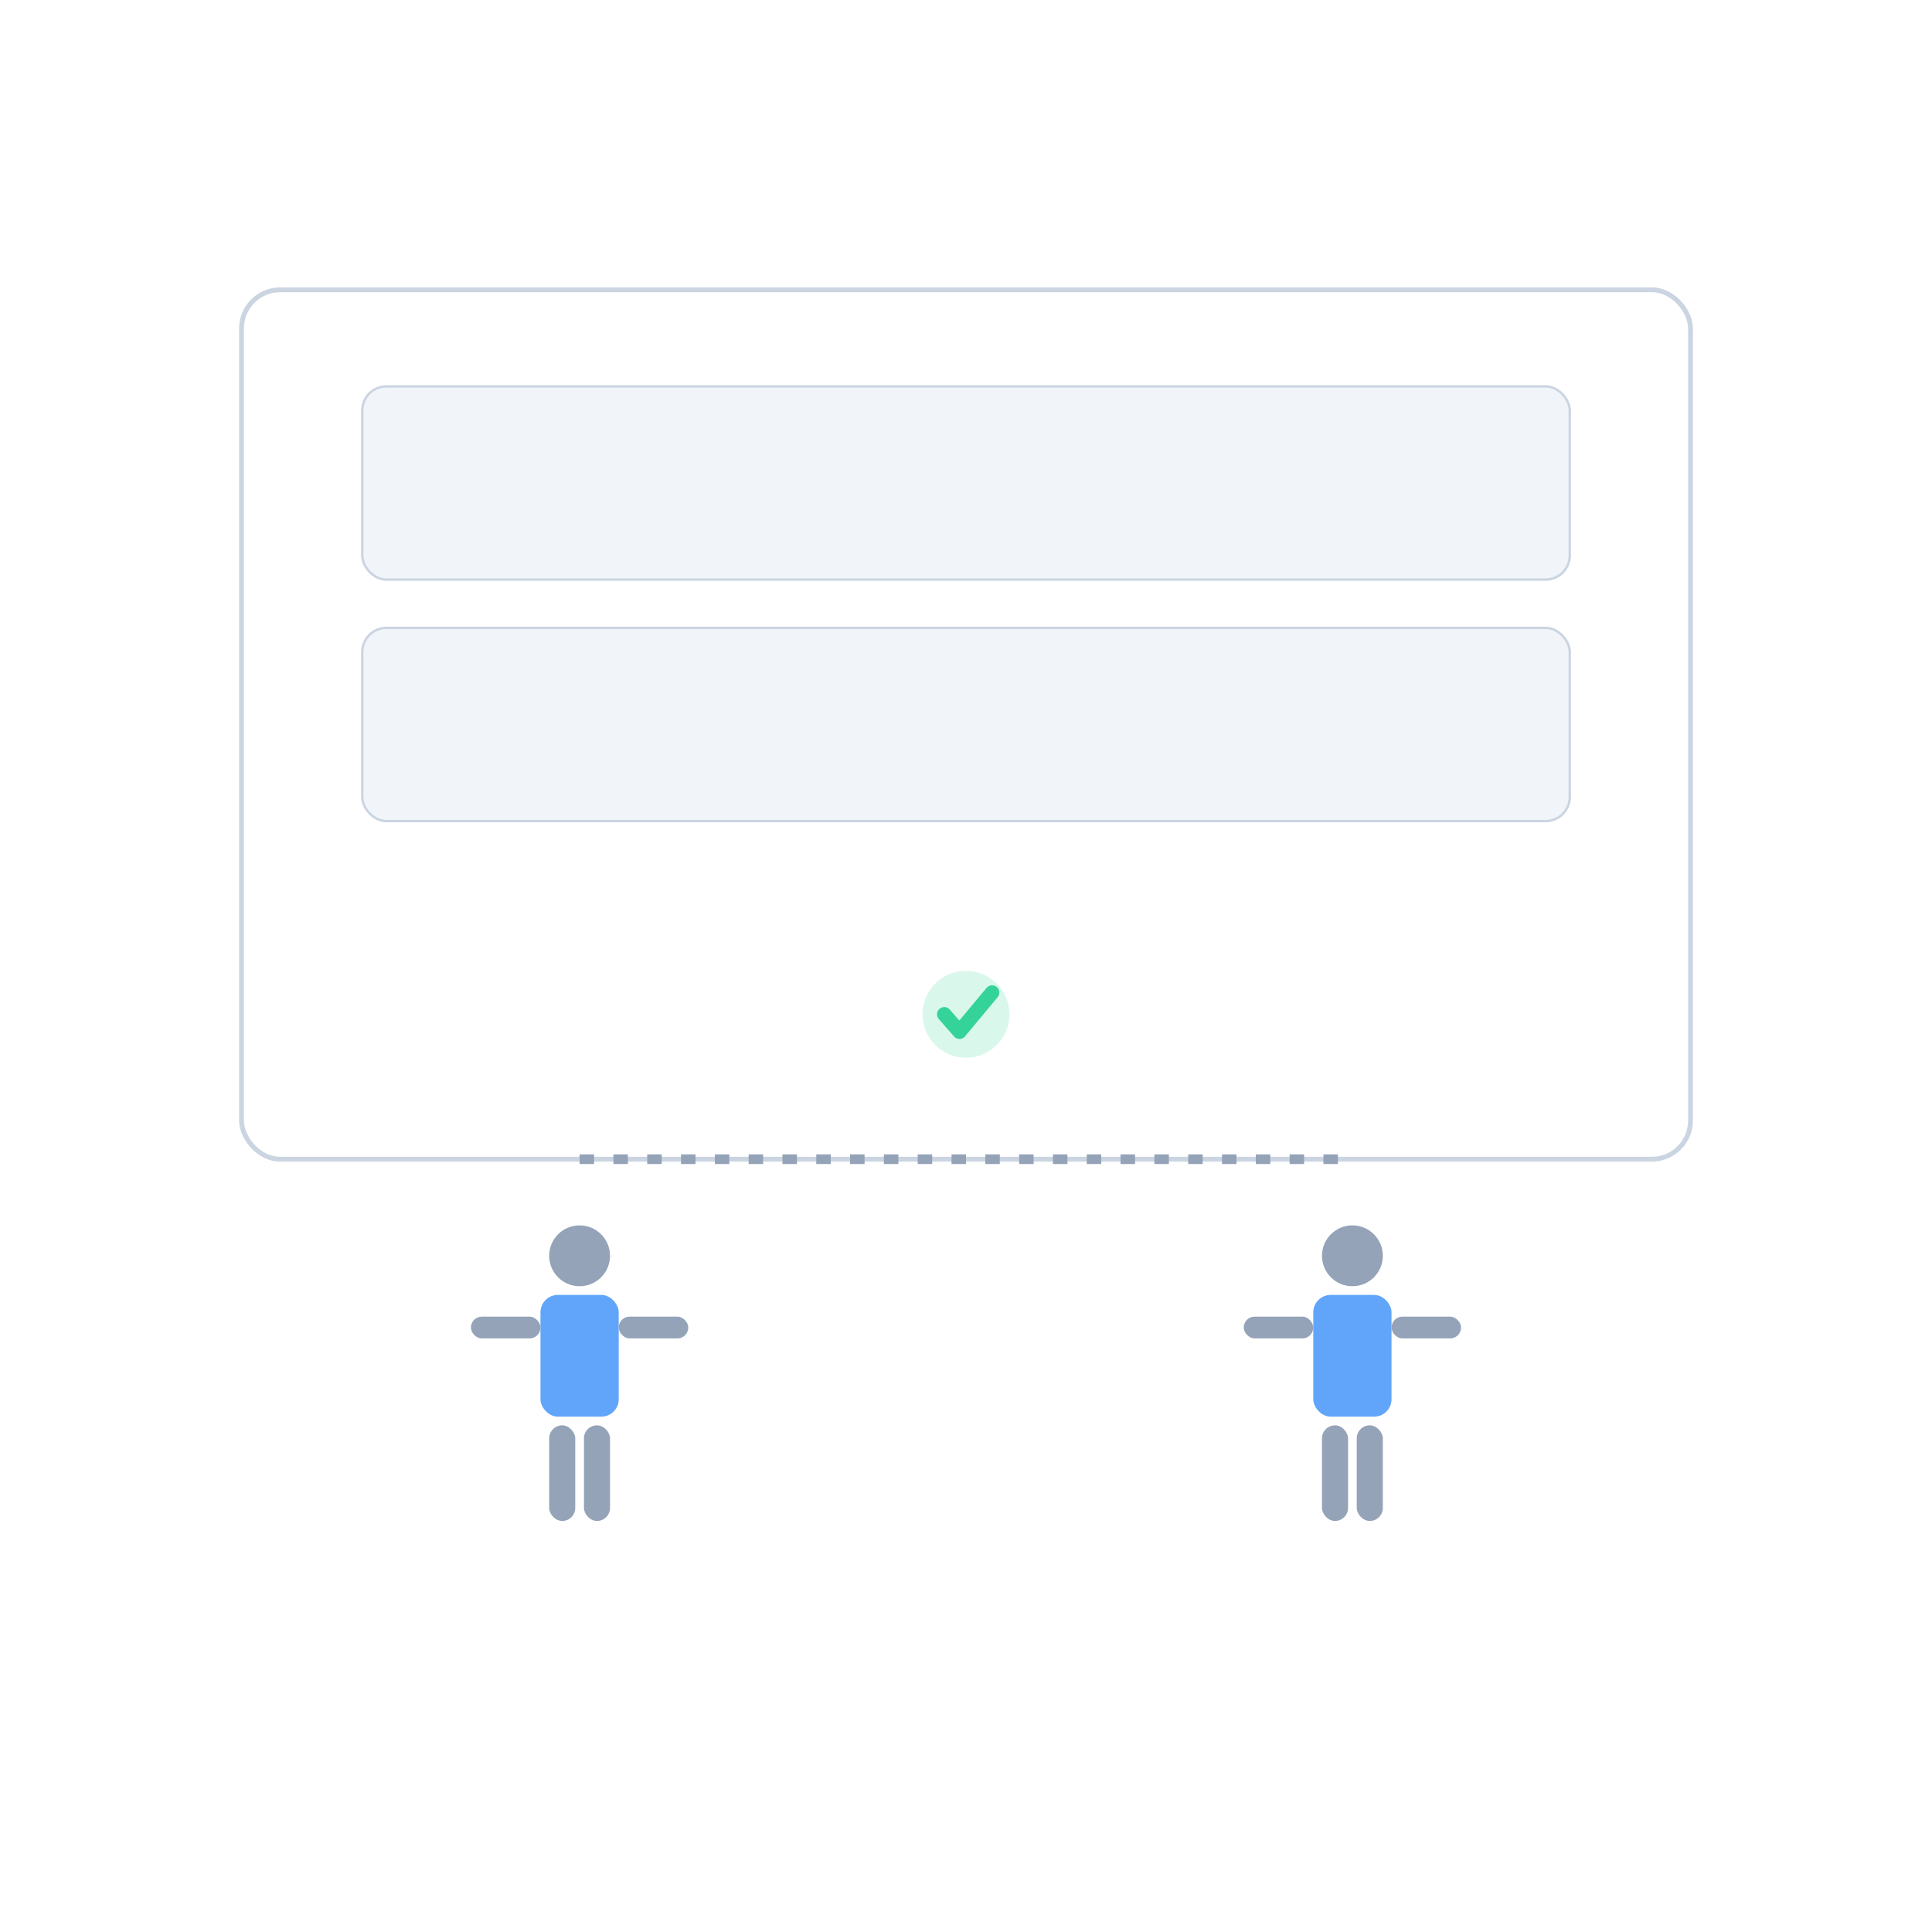 <?xml version="1.0" encoding="UTF-8"?>
<svg xmlns="http://www.w3.org/2000/svg" width="800" height="800" viewBox="0 0 800 800" role="img" aria-labelledby="title desc">
<title id="title">Step 4</title>
<desc id="desc">Merging Guardian A’s signed packet and routing updated file to Guardian B.</desc>
<rect width="800" height="800" fill="#FFFFFF"/>

<rect x="100" y="120" width="600" height="360" rx="16" fill="#FFFFFF" stroke="#CBD5E1" stroke-width="2"/>
<rect x="150" y="160" width="500" height="80" rx="10" fill="#F1F5F9" stroke="#CBD5E1" stroke-width="1"/>
<rect x="150" y="260" width="500" height="80" rx="10" fill="#F1F5F9" stroke="#CBD5E1" stroke-width="1"/>
<path d="M240 480 L560 480" stroke="#94A3B8" stroke-width="4" stroke-dasharray="6,8"/>

<circle cx="240" cy="520" r="12.6" fill="#94A3B8"/>
<rect x="223.8" y="536.2" width="32.4" height="50.4" rx="7.2" fill="#60A5FA"/>
<rect x="195.0" y="545.2" width="28.8" height="9.0" rx="4.5" fill="#94A3B8"/>
<rect x="256.2" y="545.2" width="28.8" height="9.0" rx="4.5" fill="#94A3B8"/>
<rect x="227.4" y="590.2" width="10.8" height="39.6" rx="5.4" fill="#94A3B8"/>
<rect x="241.8" y="590.2" width="10.8" height="39.6" rx="5.4" fill="#94A3B8"/>


<circle cx="560" cy="520" r="12.6" fill="#94A3B8"/>
<rect x="543.8" y="536.2" width="32.4" height="50.4" rx="7.2" fill="#60A5FA"/>
<rect x="515.0" y="545.2" width="28.8" height="9.0" rx="4.5" fill="#94A3B8"/>
<rect x="576.2" y="545.2" width="28.8" height="9.0" rx="4.5" fill="#94A3B8"/>
<rect x="547.4" y="590.2" width="10.8" height="39.6" rx="5.4" fill="#94A3B8"/>
<rect x="561.8" y="590.2" width="10.8" height="39.6" rx="5.4" fill="#94A3B8"/>


<circle cx="400" cy="420" r="18" fill="#34D399" opacity="0.18"/>
<path d="M391.0,420 L397.3,427.2 L410.8,411.0" fill="none" stroke="#34D399" stroke-width="6" stroke-linecap="round" stroke-linejoin="round"/>

</svg>